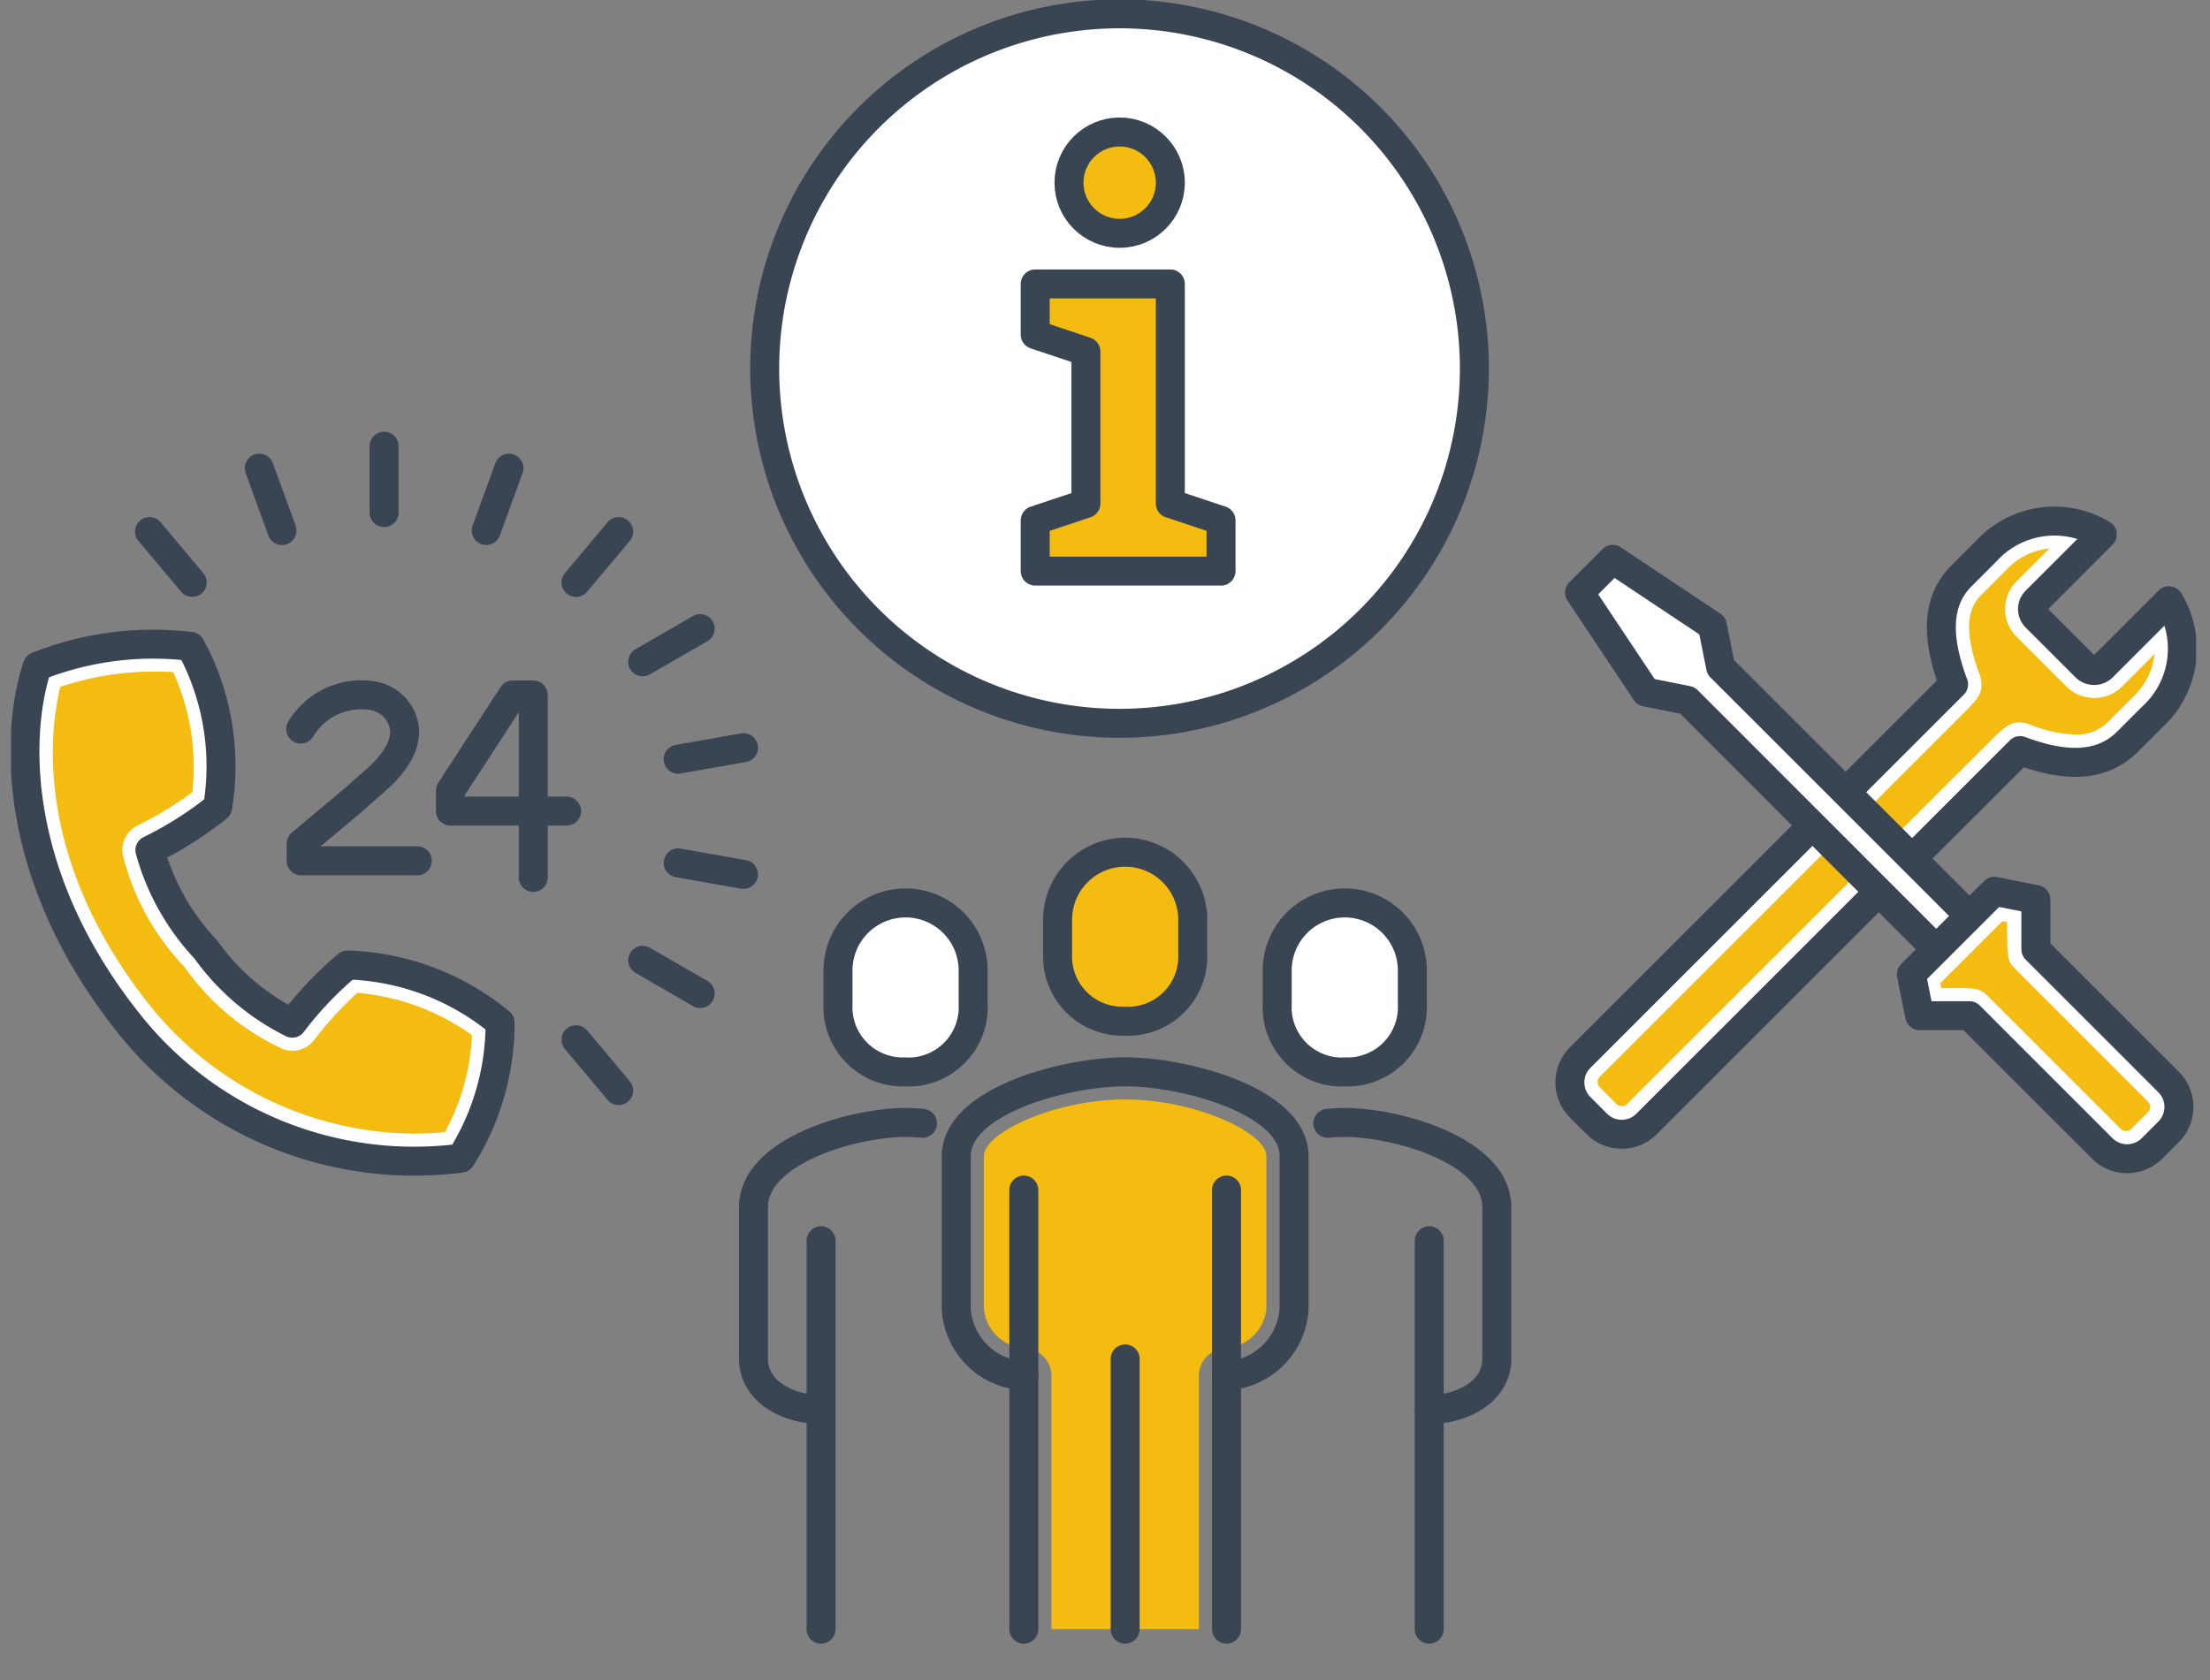 <svg xmlns="http://www.w3.org/2000/svg" width="71" height="54"><rect width="100%" height="100%" fill="#808080" stroke="none"/><defs><clipPath id="a"><path transform="translate(-4450 -17012)" fill="none" stroke="#707070" d="M0 0h71v54H0z"/></clipPath><clipPath id="b"><path fill="none" d="M0 0h70.293v54H0z"/></clipPath><clipPath id="c"><path fill="none" d="M0 0h70.197v52.798H0z"/></clipPath></defs><g transform="translate(4450 17012)" clip-path="url(#a)"><g transform="translate(-4449.646 -17012)" clip-path="url(#b)"><g clip-path="url(#c)"><path d="M47.013 11.84A11.4 11.4 0 1135.613.444a11.4 11.4 0 0111.4 11.4" fill="#fff"/><path d="M47.013 11.84A11.4 11.4 0 1135.613.444a11.4 11.4 0 0111.4 11.4z" fill="none" stroke="#394553" stroke-linecap="round" stroke-linejoin="round" stroke-width=".931"/><path d="M32.904 18.353v-1.629l1.629-.543v-4.883l-1.629-.545V9.125h4.341v7.056l1.629.543v1.629z" fill="#f4bb11"/><path d="M32.904 18.353v-1.629l1.629-.543v-4.883l-1.629-.545V9.125h4.341v7.056l1.629.543v1.629z" fill="none" stroke="#394553" stroke-linecap="round" stroke-linejoin="round" stroke-width=".931"/><path d="M33.988 5.871a1.629 1.629 0 101.629-1.629 1.629 1.629 0 00-1.629 1.629" fill="#f4bb11"/><circle cx="1.628" cy="1.628" r="1.628" transform="translate(33.989 4.242)" fill="none" stroke="#394553" stroke-linecap="round" stroke-linejoin="round" stroke-width=".931"/><path d="M15.712 32.861a8.073 8.073 0 00-4.9-1.85 11.624 11.624 0 00-1.777 1.87 7.5 7.5 0 01-2.781-2.374 7.542 7.542 0 01-1.792-3.187 11.6 11.6 0 002.176-1.38 8.07 8.07 0 00-.868-5.167 10.07 10.07 0 00-4.924.64c-.683 2.031-.911 6.609 2.9 11.425a11.7 11.7 0 0010.707 4.381 8.09 8.09 0 001.262-4.357" fill="#fff"/><path d="M15.712 32.861a8.073 8.073 0 00-4.9-1.85 11.624 11.624 0 00-1.777 1.87 7.5 7.5 0 01-2.781-2.374 7.542 7.542 0 01-1.792-3.187 11.6 11.6 0 002.176-1.38 8.07 8.07 0 00-.868-5.167 10.07 10.07 0 00-4.924.64c-.683 2.031-.911 6.609 2.9 11.425a11.7 11.7 0 0010.707 4.381 8.1 8.1 0 001.259-4.358z" fill="none" stroke="#394553" stroke-linecap="round" stroke-linejoin="round" stroke-width=".931"/><path d="M4.668 21.581c.191 0 .375.006.542.017a7.4 7.4 0 01.614 3.86 11.545 11.545 0 01-1.718 1.049.887.887 0 00-.522.931 7.884 7.884 0 001.986 3.631 7.87 7.87 0 003.179 2.65.888.888 0 001.016-.332 11.545 11.545 0 011.36-1.483 7.43 7.43 0 013.684 1.361 7.173 7.173 0 01-.869 3.117c-.336.031-.673.047-1.009.047a10.967 10.967 0 01-8.5-4.156c-3.758-4.76-3.168-8.9-2.848-10.2a9.418 9.418 0 013.084-.49" fill="#f4bb11"/><path d="M13.052 27.663H9.32v-.549l1.737-1.456c.447-.406.834-.717 1.013-.931a2.82 2.82 0 00.433-.617 1.566 1.566 0 00.145-.617 1.227 1.227 0 00-1.047-1.138 2.267 2.267 0 00-2.293 1.074m8.541 2.636h-3.731v-.659l2-3.072h.66v5.862m-4.792-13.857v2.132m-4.01-1.425l.729 2.003m-4.255.034l1.37 1.633m13.702 16.33l-1.37-1.633m3.988-1.486l-1.846-1.066m3.238-2.761l-2.099-.37m2.099-3.702l-2.099.37m.707-4.196l-1.846 1.066m-.772-4.185l-1.37 1.633m-2.156-3.67l-.729 2.003" fill="none" stroke="#394553" stroke-linecap="round" stroke-linejoin="round" stroke-width=".931"/><path d="M69.325 19.305l-2.133 2.133a.382.382 0 01-.537 0l-1.6-1.6a.372.372 0 010-.529l2.132-2.133a2.967 2.967 0 00-3.729.535l-.8.8c-.926.926-.706 2.257-.25 3.482 0 0-9.217 9.214-11.995 11.993a1.129 1.129 0 000 1.6l.533.533a1.13 1.13 0 001.6 0c2.784-2.785 12-11.998 12-11.998 1.224.457 2.522.642 3.448-.283l.8-.8a2.967 2.967 0 00.533-3.731" fill="#fff"/><path d="M69.325 19.305l-2.133 2.133a.382.382 0 01-.537 0l-1.6-1.6a.372.372 0 010-.529l2.132-2.133a2.967 2.967 0 00-3.729.535l-.8.8c-.926.926-.706 2.257-.25 3.482 0 0-9.217 9.214-11.995 11.993a1.129 1.129 0 000 1.6l.533.533a1.13 1.13 0 001.6 0c2.784-2.785 12-11.998 12-11.998 1.224.457 2.522.642 3.448-.283l.8-.8a2.967 2.967 0 00.531-3.733z" fill="none" stroke="#394553" stroke-linecap="round" stroke-linejoin="round" stroke-width=".931"/><path d="M65.476 17.636l-1.04 1.04a1.262 1.262 0 00-.372.884 1.247 1.247 0 00.368.9l1.6 1.6a1.268 1.268 0 001.791 0l1.04-1.04a2.174 2.174 0 01-.7 1.384l-.8.8a1.388 1.388 0 01-1.048.4 4.251 4.251 0 01-1.443-.314.939.939 0 00-.35-.077c-.334 0-.584.25-1.009.675l-1.08 1.079-3.472 3.471-7.04 7.038a.242.242 0 01-.344 0l-.533-.533a.241.241 0 010-.342l7.04-7.038 3.472-3.471 1.082-1.082c.571-.571.724-.725.649-1.175a.954.954 0 00-.044-.164c-.608-1.629-.265-2.234.047-2.544l.8-.8a2.182 2.182 0 011.384-.7" fill="#f4bb11"/><path d="M61.853 30.508l-7.995-8-1.333-.267-2.133-3.2 1.066-1.067 3.2 2.133.267 1.333 8 8z" fill="#fff"/><path d="M61.853 30.508l-7.995-8-1.333-.267-2.133-3.2 1.066-1.067 3.2 2.133.267 1.333 8 8z" fill="none" stroke="#394553" stroke-linecap="round" stroke-linejoin="round" stroke-width=".931"/><path d="M61.054 31.306l2.665-2.665 1.333.267v1.6l4.264 4.264a1.131 1.131 0 010 1.6l-.533.533a1.131 1.131 0 01-1.6 0l-4.264-4.265h-1.6s-.271-1.328-.267-1.333" fill="#fff"/><path d="M61.054 31.306l2.665-2.665 1.333.267v1.6l4.264 4.264a1.131 1.131 0 010 1.6l-.533.533a1.131 1.131 0 01-1.6 0l-4.264-4.265h-1.6s-.27-1.328-.265-1.334z" fill="none" stroke="#394553" stroke-linecap="round" stroke-linejoin="round" stroke-width=".931"/><path d="M63.976 29.603l.151.031c0 1.244.035 1.276.26 1.5l4.266 4.265a.238.238 0 01.071.171.241.241 0 01-.071.172l-.533.533a.243.243 0 01-.344 0l-4.26-4.256c-.258-.267-.461-.267-1.049-.267h-.459l-.03-.151zm-28.183 5.73c2.252 0 4.539 1.062 4.539 1.826v4.884a1.411 1.411 0 01-1.283 1.283.887.887 0 00-.887.889v8.14h-4.737v-8.14a.888.888 0 00-.888-.888 1.411 1.411 0 01-1.283-1.283v-4.885c0-.764 2.288-1.826 4.539-1.826" fill="#f4bb11"/><path d="M39.05 44.212a2.288 2.288 0 002.171-2.171v-4.883c0-1.792-3.541-2.714-5.427-2.714s-5.427.923-5.427 2.714v4.884a2.288 2.288 0 002.171 2.17m13.024 1.084c1.055 0 2.171-.573 2.171-1.629v-4.881c0-1.793-3.187-2.714-4.885-2.714-.168 0-.35.009-.543.027" fill="none" stroke="#394553" stroke-linecap="round" stroke-linejoin="round" stroke-width=".931"/><path d="M35.794 32.817a2.081 2.081 0 002.171-2.171v-1.088a2.171 2.171 0 10-4.342 0v1.086a2.081 2.081 0 002.171 2.171" fill="#f4bb11"/><path d="M35.794 32.817a2.081 2.081 0 002.171-2.171v-1.088a2.171 2.171 0 10-4.342 0v1.086a2.081 2.081 0 002.171 2.171zm9.769 19.537V39.872M39.05 52.354v-14.11m-6.512 0v14.11m3.256-8.683v8.683" fill="none" stroke="#394553" stroke-linecap="round" stroke-linejoin="round" stroke-width=".931"/><path d="M42.849 34.445a2.081 2.081 0 002.171-2.167v-1.09a2.171 2.171 0 10-4.342 0v1.09a2.081 2.081 0 002.171 2.171" fill="#fff"/><path d="M42.849 34.445a2.081 2.081 0 002.171-2.167v-1.09a2.171 2.171 0 10-4.342 0v1.09a2.081 2.081 0 002.171 2.171zM26.025 45.296c-1.056 0-2.171-.573-2.171-1.629v-4.881c0-1.793 3.187-2.714 4.885-2.714.168 0 .35.009.543.027m-3.257 16.255V39.872" fill="none" stroke="#394553" stroke-linecap="round" stroke-linejoin="round" stroke-width=".931"/><path d="M28.738 34.445a2.081 2.081 0 01-2.17-2.167v-1.09a2.171 2.171 0 114.342 0v1.09a2.081 2.081 0 01-2.171 2.171" fill="#fff"/><path d="M28.738 34.445a2.081 2.081 0 01-2.17-2.167v-1.09a2.171 2.171 0 114.342 0v1.09a2.081 2.081 0 01-2.171 2.171z" fill="none" stroke="#394553" stroke-linecap="round" stroke-linejoin="round" stroke-width=".931"/></g></g></g></svg>